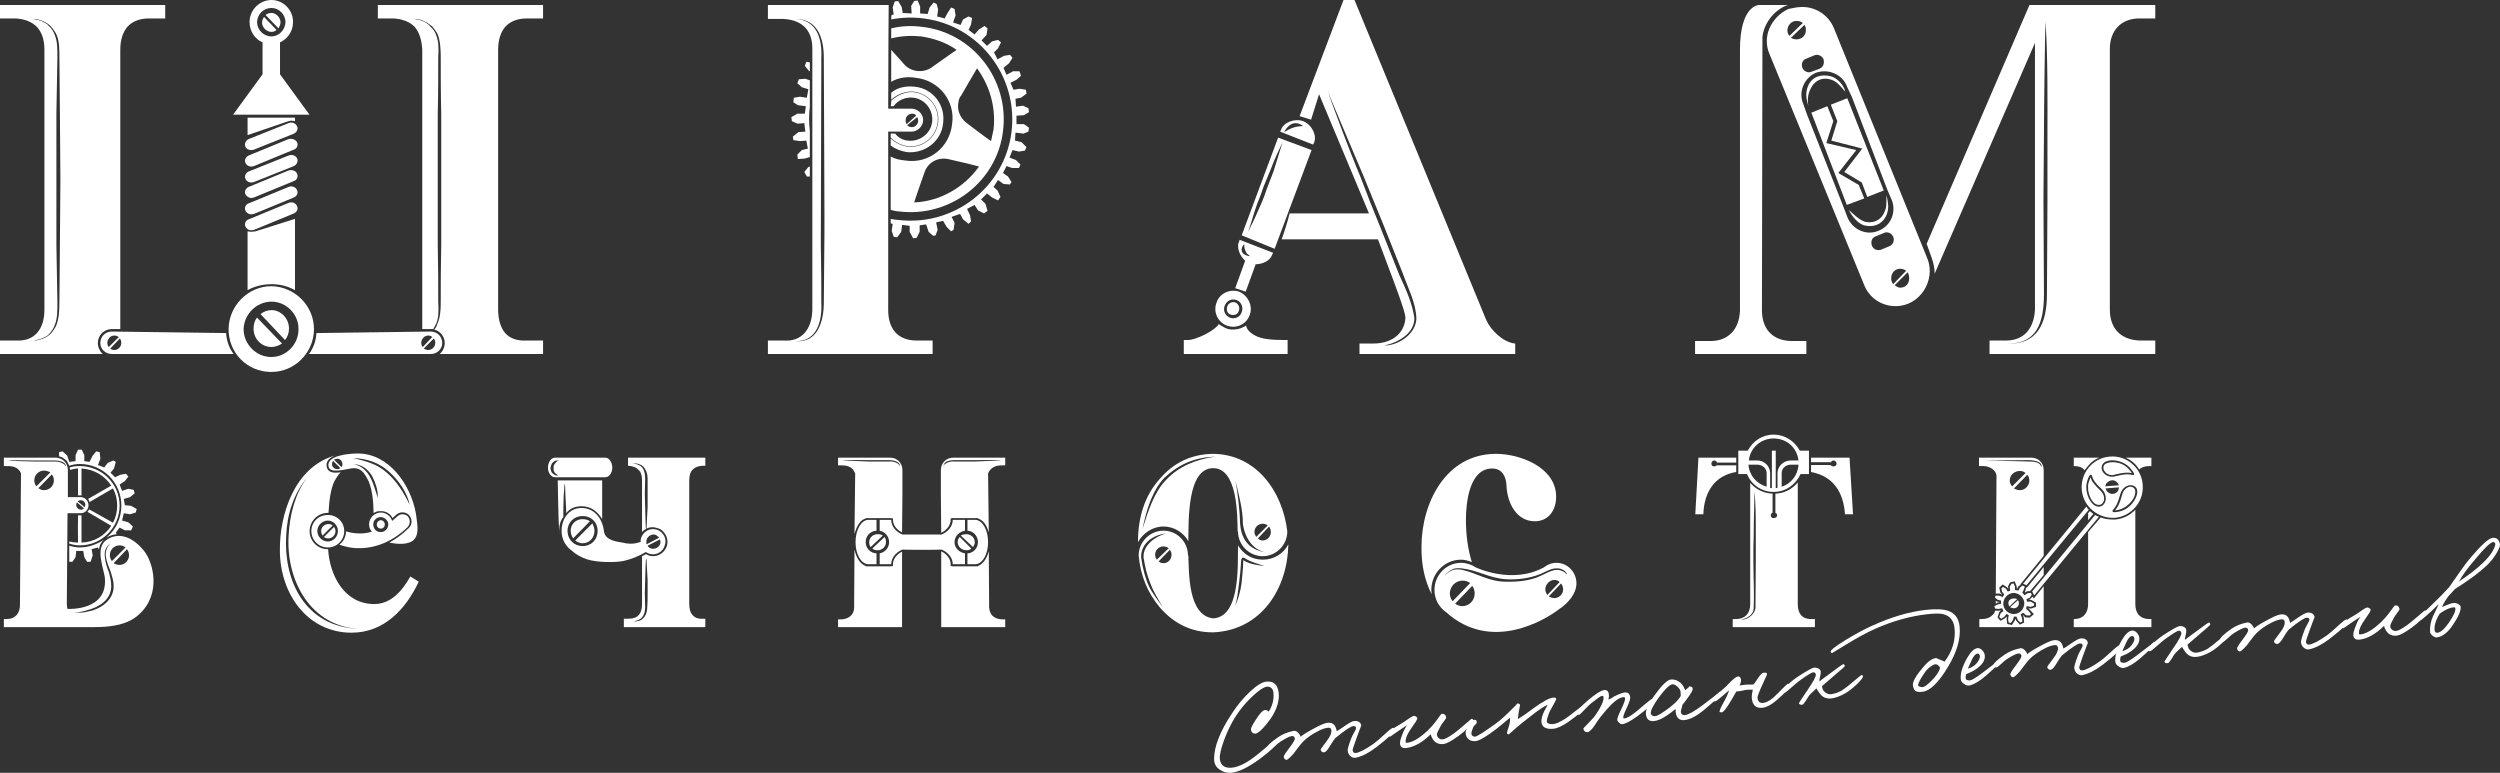 <?xml version="1.0" encoding="UTF-8"?> <svg xmlns="http://www.w3.org/2000/svg" viewBox="0 0 482 149" fill="none"><rect x="0" y="0" width="482" height="149" fill="#333333" stroke="none"/><path d="M246.529 133.551C246.684 134.911 246.291 136.39 245.35 137.987C244.903 138.71 244.352 139.438 243.698 140.169C242.929 141.026 242.368 141.45 242.014 141.442C241.549 141.447 241.273 141.198 241.183 140.696C241.137 140.429 241.421 139.827 242.036 138.892C242.823 137.633 243.414 136.973 243.808 136.912C244.138 136.859 244.406 136.957 244.611 137.206C245.359 136.031 245.659 134.787 245.509 133.475C245.468 133.111 245.323 132.823 245.074 132.611C244.829 132.43 244.572 132.356 244.303 132.386C243.653 132.46 242.72 133.071 241.504 134.218C240.272 135.368 239.198 136.643 238.283 138.045C237.382 139.429 236.608 141.016 235.962 142.803C235.354 144.506 235.097 145.697 235.19 146.376C235.343 147.576 236.103 148.123 237.47 148.015C238.915 147.883 240.655 146.964 242.69 145.259C244.138 144.036 244.948 143.4 245.119 143.348C245.305 143.295 245.46 143.462 245.584 143.848C245.645 144.097 244.759 144.911 242.928 146.289C240.633 147.976 238.771 148.876 237.341 148.991C236.593 149.044 235.89 148.86 235.233 148.438C234.453 147.934 234.069 147.232 234.079 146.334C234.079 143.946 235.208 141.047 237.466 137.633C238.488 136.043 239.643 134.638 240.931 133.418C242.25 132.179 243.305 131.514 244.097 131.424C245.537 131.26 246.348 131.969 246.529 133.551Z" fill="white"></path><path d="M268.845 140.627C268.87 141.12 267.685 142.28 265.295 144.107C263.848 145.2 262.545 145.861 261.382 146.089C261.038 146.161 260.707 146.062 260.387 145.794C260.067 145.526 259.882 145.171 259.832 144.727C259.8 144.443 260.03 143.648 260.522 142.342C260.595 142.125 260.79 141.735 261.11 141.169C261.368 140.74 261.48 140.455 261.447 140.314C261.405 140.095 261.233 139.986 260.928 139.989C260.483 140.007 259.317 140.78 257.44 142.308C257.17 142.627 256.803 143.181 256.33 143.972C255.91 144.661 255.567 145.02 255.298 145.051C254.965 145.089 254.738 144.922 254.615 144.552C254.593 144.49 255.007 143.899 255.857 142.776C256.473 141.985 256.75 141.321 256.688 140.783C256.647 140.419 256.42 140.261 256.007 140.308C255.502 140.365 254.915 140.56 254.248 140.893C252.958 141.552 251.963 142.242 251.257 142.963C250.928 143.304 250.59 143.712 250.243 144.184C249.813 144.777 249.52 145.163 249.364 145.341C248.666 146.109 248.229 146.495 248.053 146.5C247.762 146.484 247.581 146.297 247.507 145.936C247.472 145.764 247.796 145.231 248.48 144.336C249.304 143.265 249.695 142.612 249.652 142.376C249.581 142.032 249.387 141.878 249.07 141.914C248.658 141.96 247.929 142.316 246.882 142.98C246.611 143.138 246.201 143.482 245.652 144.009C245.202 144.428 244.92 144.629 244.806 144.609C244.431 144.556 244.24 144.434 244.235 144.242C244.237 143.841 244.975 143.132 246.446 142.116C247.249 141.56 248.23 141.16 249.389 140.916C249.671 140.852 249.964 140.963 250.27 141.249C250.523 141.508 250.69 141.778 250.77 142.057C251.132 141.711 251.933 141.204 253.173 140.534C254.485 139.808 255.395 139.416 255.9 139.359C256.74 139.263 257.29 139.585 257.55 140.325C257.64 140.555 257.697 140.773 257.72 140.978C257.92 140.892 258.495 140.514 259.445 139.845C260.25 139.305 260.803 139.025 261.105 139.007C261.902 138.965 262.355 139.266 262.46 139.911C262.452 139.847 262.142 140.652 261.533 142.323C261.022 143.759 260.77 144.509 260.777 144.572C260.827 145.015 261.027 145.216 261.375 145.177C262.105 145.094 263.255 144.499 264.83 143.391C265.32 143.046 266.092 142.381 267.152 141.396C267.95 140.664 268.44 140.304 268.618 140.316C268.748 140.333 268.822 140.437 268.845 140.627Z" fill="white"></path><path d="M284.123 138.986C284.173 139.14 283.86 139.553 283.183 140.222C282.517 140.859 281.842 141.424 281.163 141.918C279.858 142.851 278.935 143.357 278.4 143.434C277.435 143.559 276.717 143.256 276.25 142.524C276.012 142.135 275.88 141.814 275.853 141.56C274.293 143.083 272.78 143.96 271.315 144.191C270.435 144.339 269.97 144.056 269.92 143.34C269.895 142.99 270.053 142.396 270.39 141.556C270.712 140.719 271.022 140.131 271.32 139.792C271.173 139.905 270.947 140.051 270.647 140.23L269.865 140.751C268.63 141.596 268.02 142.018 268.038 142.016C267.748 142.017 267.605 141.889 267.608 141.632C267.618 141.167 268.467 140.461 270.158 139.516C270.355 139.414 270.765 139.143 271.387 138.703C271.905 138.324 272.275 138.106 272.493 138.049C272.647 137.999 272.81 138.029 272.983 138.137C273.155 138.23 273.248 138.347 273.265 138.49C273.285 138.664 272.92 139.266 272.17 140.297C271.425 141.343 271.038 142.172 271.01 142.784C271.007 143.04 271.002 143.137 270.995 143.074C271.007 143.169 271.085 143.216 271.228 143.215C272.31 143.141 273.647 142.356 275.243 140.861C275.865 140.261 276.363 139.708 276.738 139.201C277.485 138.154 277.89 137.627 277.952 137.62C278.43 137.582 278.72 137.805 278.822 138.291C278.837 138.417 278.705 138.656 278.425 139.009C278.06 139.483 277.835 139.813 277.743 140C277.25 140.888 277.015 141.428 277.038 141.618C277.053 141.888 277.158 142.109 277.353 142.279C277.585 142.493 277.87 142.581 278.202 142.543C278.613 142.496 279.322 142.111 280.33 141.387C280.85 141.008 281.533 140.45 282.377 139.713C283.212 139.009 283.62 138.658 283.605 138.66C283.812 138.508 283.985 138.617 284.123 138.986Z" fill="white"></path><path d="M305.4 136.518C305.45 136.817 304.473 137.681 302.47 139.111C301.252 139.97 300.248 140.437 299.455 140.511C298.055 140.622 297.3 140.195 297.19 139.23C297.142 138.803 297.255 138.246 297.53 137.558C297.615 137.323 297.772 137.009 298 136.615C298.228 136.22 298.36 135.973 298.397 135.873C297.707 136.16 296.62 136.892 295.135 138.07C293.748 139.141 292.837 139.869 292.4 140.256C291.395 141.139 290.897 141.58 290.915 141.578C290.69 141.572 290.567 141.489 290.55 141.331C290.55 141.203 290.618 140.939 290.748 140.54C290.902 140.073 290.998 139.774 291.03 139.642C291.135 139.15 291.168 138.73 291.127 138.381C290.95 138.514 290.59 138.811 290.05 139.273C289.435 139.792 288.96 140.182 288.62 140.445C286.615 141.987 285.248 142.799 284.52 142.882C284.012 142.94 283.585 142.844 283.235 142.595C282.85 142.319 282.627 141.911 282.567 141.374C282.535 141.089 282.72 140.603 283.123 139.917C283.553 139.179 283.925 138.8 284.245 138.78C284.498 138.751 284.655 138.877 284.72 139.158C284.755 139.315 284.678 139.483 284.49 139.665C284.243 139.886 284.1 140.046 284.062 140.146C283.808 140.72 283.683 141.167 283.685 141.487C283.688 141.631 283.765 141.766 283.925 141.892C284.082 142.002 284.233 142.049 284.375 142.033C284.77 141.988 286.027 141.204 288.147 139.682C289.067 139.017 289.973 138.24 290.865 137.354C292.05 136.21 292.595 135.635 292.498 135.63C292.865 135.62 293.058 135.743 293.07 135.998C293.062 135.935 292.962 136.459 292.767 137.57L292.65 138.641C293.535 138.108 294.5 137.437 295.548 136.629C297.428 135.246 298.757 134.534 299.538 134.493C299.875 134.487 300.048 134.596 300.058 134.819C300.055 134.803 299.858 135.178 299.462 135.944C299.385 136.113 299.233 136.387 299.002 136.765C298.83 137.073 298.695 137.361 298.598 137.629C298.35 138.281 298.228 138.76 298.23 139.064C298.243 139.447 298.615 139.629 299.353 139.609C299.928 139.592 300.738 139.244 301.783 138.564C302.26 138.253 302.94 137.744 303.822 137.035C304.545 136.472 304.945 136.186 305.022 136.177C305.23 136.154 305.355 136.267 305.4 136.518Z" fill="white"></path><path d="M318.85 135.085C318.895 135.497 317.84 136.498 315.678 138.089C314.375 139.039 313.408 139.549 312.772 139.621C312.582 139.643 312.38 139.554 312.165 139.354C311.952 139.17 311.835 138.991 311.815 138.817C311.783 138.517 312.038 137.815 312.587 136.711C313.105 135.642 313.348 134.942 313.31 134.61C313.275 134.453 313.173 134.385 312.998 134.405C312.317 134.482 311.522 134.973 310.615 135.877C309.998 136.508 309.315 137.291 308.572 138.225C308.445 138.383 308.252 138.654 307.99 139.036L307.335 140.024C306.78 140.792 306.342 141.17 306.02 141.159C305.603 141.158 305.353 140.93 305.267 140.475C305.262 140.428 305.505 140.16 305.995 139.671C306.815 138.857 307.37 138.233 307.658 137.8C308.675 136.306 309.178 135.224 309.165 134.553C309.18 134.262 309.067 134.131 308.83 134.158C308.64 134.179 307.957 134.657 306.78 135.593C306.457 135.853 305.975 136.325 305.33 137.007C304.83 137.545 304.533 137.819 304.438 137.829C304.212 137.823 304.07 137.695 304.007 137.446C303.925 137.135 304.68 136.296 306.272 134.929C307.678 133.744 308.68 133.118 309.283 133.049C309.788 132.992 310.09 133.245 310.188 133.811C310.233 134.062 310.207 134.418 310.115 134.877C310.332 134.804 310.53 134.709 310.71 134.593C310.945 134.422 311.11 134.315 311.202 134.273C312.19 133.792 312.882 133.537 313.28 133.508C313.882 133.455 314.225 133.769 314.303 134.449C314.34 134.781 314.1 135.497 313.585 136.597C313.142 137.513 312.938 138.097 312.965 138.35C312.98 138.476 313.05 138.532 313.178 138.518C313.652 138.464 314.39 138.044 315.392 137.257C315.54 137.144 316.087 136.681 317.038 135.868C317.873 135.18 318.322 134.825 318.382 134.802C318.665 134.738 318.82 134.833 318.85 135.085Z" fill="white"></path><path d="M331.905 133.841C331.918 133.952 330.865 134.905 328.743 136.701C327.223 137.995 325.915 138.704 324.822 138.828C324.03 138.918 323.5 138.626 323.233 137.952C323.095 137.599 323.038 137.173 323.062 136.673C322.447 137.192 321.87 137.626 321.332 137.976C320.41 138.593 319.608 138.941 318.925 139.018C317.975 139.126 317.445 138.69 317.332 137.709C317.24 136.887 317.825 135.626 319.092 133.929C320.45 132.044 321.47 131.071 322.152 131.009C322.947 130.951 323.655 131.255 324.277 131.921C324.44 132.095 324.652 132.479 324.913 133.074C325.548 132.585 325.785 132.342 325.625 132.345C326.118 132.32 326.363 132.485 326.355 132.838C326.34 133.129 326.04 133.667 325.455 134.454C325.015 135.097 324.668 135.554 324.408 135.823C324.152 136.685 324.043 137.187 324.075 137.327C324.17 137.733 324.43 137.912 324.858 137.863C325.522 137.787 326.618 137.183 328.14 136.048C330.608 134.213 331.733 133.316 331.512 133.357C331.733 133.316 331.865 133.477 331.905 133.841ZM324 133.298C323.973 133.045 323.777 132.747 323.418 132.403C323.04 132.046 322.702 131.892 322.402 131.942C321.835 132.038 320.957 132.907 319.765 134.549C318.658 136.101 318.165 137.118 318.283 137.601C318.368 137.928 318.627 138.091 319.06 138.089C319.38 138.085 320.01 137.757 320.945 137.106C322.465 136.084 323.5 135.109 324.053 134.181L324 133.298Z" fill="white"></path><path d="M345.065 132.153C345.155 132.511 344.315 133.456 342.55 134.987C341.543 135.87 340.62 136.359 339.783 136.455C338.577 136.591 337.9 135.995 337.75 134.667C337.715 134.222 337.777 133.654 337.94 132.963C337.83 132.976 337.59 132.979 337.22 132.973C336.915 132.976 336.692 132.993 336.553 133.025C335.817 133.204 335.22 133.304 334.757 133.325L333.875 134.867C332.908 136.515 332.262 137.341 331.942 137.346C331.685 137.327 331.555 137.31 331.553 137.294C331.45 137.097 331.74 136.408 332.423 135.225C332.798 134.573 333.118 133.864 333.385 133.096C333.235 133.194 332.752 133.601 331.935 134.319C331.295 134.888 330.865 135.194 330.645 135.234C330.485 135.252 330.377 135.153 330.322 134.935C330.243 134.671 330.475 134.316 331.017 133.87C331.942 133.124 332.585 132.562 332.942 132.185C334.012 131.006 334.755 130.417 335.173 130.418C335.38 130.41 335.533 130.561 335.632 130.87C335.733 131.179 335.652 131.605 335.392 132.147L336.723 131.996C336.803 131.987 337.043 131.983 337.442 131.986C337.765 131.998 337.988 131.98 338.113 131.934C338.35 131.635 338.57 131.321 338.775 130.994C339.305 130.164 339.72 129.732 340.022 129.698C340.498 129.644 340.717 129.747 340.683 130.007C340.675 130.072 340.457 130.562 340.033 131.476C339.207 133.251 338.81 134.274 338.842 134.543C338.925 135.27 339.298 135.596 339.962 135.521C340.517 135.458 341.168 135.112 341.915 134.482C342.135 134.297 342.652 133.789 343.473 132.959C344.163 132.256 344.555 131.891 344.647 131.864C344.865 131.791 345.002 131.887 345.065 132.153Z" fill="white"></path><path d="M359.173 130.357C359.217 130.608 358.835 131.124 358.025 131.905C357.2 132.688 356.442 133.279 355.75 133.678C354.755 134.239 353.863 134.565 353.07 134.655C352.183 134.756 351.48 134.484 350.955 133.838C350.865 133.737 350.74 133.566 350.585 133.328C350.408 133.028 350.28 132.826 350.202 132.722C350.103 132.83 349.892 133.03 349.575 133.322C349.283 133.58 349.045 133.815 348.86 134.029C348.788 134.101 348.562 134.447 348.185 135.067C347.86 135.584 347.625 135.851 347.483 135.868C347.135 135.907 346.915 135.82 346.827 135.606C346.805 135.56 347.377 134.678 348.545 132.959C349.62 131.411 350.135 130.439 350.09 130.043C350.06 129.774 349.9 129.632 349.61 129.618C349.353 129.615 348.525 130.109 347.132 131.101C346.82 131.313 346.202 131.823 345.285 132.632C344.572 133.274 344.158 133.586 344.045 133.567C343.623 133.535 343.433 133.412 343.473 133.199C343.493 133.085 343.91 132.669 344.725 131.951C345.527 131.251 346.118 130.784 346.49 130.549C348.178 129.444 349.233 128.843 349.655 128.747C349.952 128.681 350.245 128.72 350.533 128.863C350.837 129.005 351.005 129.202 351.035 129.456C351.065 129.724 351.022 130.065 350.91 130.479C350.798 130.908 350.752 131.218 350.775 131.407C350.695 131.417 351.39 130.889 352.858 129.825C354.452 128.634 355.293 128.042 355.373 128.049C355.55 128.061 355.655 128.193 355.683 128.446C355.688 128.494 355.002 129.1 353.627 130.266L352.533 131.208C352.067 131.629 351.658 131.98 351.305 132.261C351.265 132.329 351.305 132.533 351.423 132.872C351.478 133.074 351.647 133.287 351.93 133.511C352.298 133.79 352.68 133.899 353.072 133.838C353.845 133.718 354.555 133.461 355.2 133.067C355.692 132.755 356.442 132.165 357.452 131.298C358.327 130.541 358.812 130.157 358.908 130.147C359.035 130.132 359.123 130.202 359.173 130.357Z" fill="white"></path><path d="M377.803 120.716C378.07 123.073 377.312 125.715 375.53 128.641C373.738 131.633 372.105 133.212 370.632 133.38C370.015 133.45 369.585 133.403 369.34 133.238C369.082 133.075 368.905 132.727 368.812 132.193C368.685 131.502 369.365 130.287 370.85 128.548C371.757 127.484 372.575 126.926 373.308 126.875C373.322 126.873 373.863 127.1 374.925 127.556C376.455 125.508 377.09 123.337 376.83 121.043C376.663 119.588 375.913 118.704 374.577 118.391C373.938 118.256 372.92 118.267 371.527 118.426C368.248 118.798 364.908 119.739 361.502 121.248C359.96 121.936 358.14 122.92 356.04 124.2L353.272 125.885C353.082 125.906 352.978 125.822 352.955 125.632C352.938 125.33 353.902 124.579 355.85 123.38C357.725 122.238 359.425 121.323 360.952 120.638C364.627 118.97 368.04 117.957 371.192 117.599C373.155 117.375 374.63 117.432 375.613 117.769C376.9 118.215 377.63 119.198 377.803 120.716ZM374.053 128.761C373.882 128.396 373.63 128.168 373.3 128.077C373.07 128.024 372.723 128.159 372.262 128.484C371.817 128.791 371.45 129.153 371.16 129.571C370.277 130.825 369.827 131.677 369.815 132.127C369.803 132.288 370.04 132.405 370.53 132.478C370.97 132.556 371.755 131.97 372.88 130.721C373.533 129.974 373.923 129.321 374.053 128.761Z" fill="white"></path><path d="M385.817 127.424C385.82 127.599 384.853 128.542 382.915 130.253C381.733 131.284 380.683 131.917 379.762 132.149C379.435 132.234 379.08 132.147 378.697 131.886C378.303 131.643 378.082 131.347 378.043 130.999C377.918 129.892 378.322 128.516 379.257 126.871C379.938 125.672 380.605 125.036 381.252 124.962C381.585 124.924 381.908 125.072 382.217 125.405C382.495 125.726 382.647 126.07 382.673 126.435C382.74 127.309 382.195 128.156 381.038 128.976C380.548 129.32 379.895 129.651 379.08 129.968C378.98 130.219 378.947 130.495 378.983 130.796C379.012 131.065 379.285 131.194 379.798 131.184C380.115 131.164 380.882 130.708 382.095 129.817C384.535 128.002 385.652 127.106 385.445 127.129C385.683 127.102 385.808 127.2 385.817 127.424ZM381.717 126.496C381.678 126.148 381.515 125.99 381.23 126.022C380.865 126.064 380.498 126.49 380.125 127.302L379.395 128.923C380.125 128.712 380.68 128.376 381.06 127.916C381.54 127.349 381.76 126.875 381.717 126.496Z" fill="white"></path><path d="M408.93 124.7C408.952 125.194 407.77 126.353 405.38 128.179C403.933 129.273 402.627 129.934 401.467 130.162C401.123 130.233 400.79 130.135 400.473 129.867C400.152 129.599 399.967 129.243 399.918 128.8C399.885 128.516 400.115 127.721 400.608 126.415C400.68 126.198 400.875 125.808 401.195 125.242C401.452 124.813 401.562 124.528 401.533 124.387C401.49 124.167 401.317 124.059 401.012 124.061C400.565 124.08 399.402 124.853 397.525 126.381C397.255 126.7 396.885 127.254 396.415 128.045C395.995 128.733 395.652 129.093 395.382 129.124C395.05 129.161 394.822 128.995 394.7 128.625C394.678 128.563 395.09 127.971 395.942 126.849C396.558 126.058 396.835 125.394 396.772 124.856C396.733 124.492 396.505 124.334 396.092 124.38C395.587 124.438 395 124.633 394.33 124.965C393.043 125.624 392.048 126.314 391.342 127.035C391.012 127.377 390.675 127.784 390.327 128.256C389.897 128.85 389.605 129.236 389.45 129.414C388.75 130.182 388.312 130.568 388.137 130.572C387.848 130.557 387.665 130.369 387.592 130.01C387.555 129.837 387.88 129.304 388.565 128.409C389.387 127.338 389.78 126.684 389.738 126.449C389.665 126.105 389.47 125.951 389.155 125.987C388.743 126.033 388.012 126.388 386.965 127.052C386.695 127.211 386.285 127.554 385.735 128.082C385.288 128.501 385.005 128.701 384.89 128.682C384.515 128.629 384.325 128.506 384.32 128.315C384.322 127.914 385.06 127.205 386.53 126.189C387.335 125.633 388.315 125.233 389.475 124.989C389.755 124.925 390.048 125.036 390.355 125.322C390.608 125.581 390.775 125.85 390.855 126.129C391.217 125.784 392.017 125.276 393.255 124.607C394.567 123.881 395.478 123.489 395.985 123.431C396.825 123.336 397.375 123.658 397.635 124.397C397.725 124.627 397.783 124.845 397.805 125.051C398.005 124.964 398.577 124.587 399.53 123.918C400.332 123.377 400.887 123.098 401.19 123.08C401.988 123.037 402.438 123.338 402.545 123.984C402.538 123.92 402.228 124.725 401.615 126.396C401.105 127.832 400.855 128.582 400.863 128.645C400.913 129.088 401.113 129.289 401.46 129.25C402.188 129.167 403.34 128.571 404.913 127.463C405.402 127.119 406.178 126.454 407.238 125.469C408.035 124.737 408.522 124.377 408.7 124.389C408.832 124.406 408.908 124.51 408.93 124.7Z" fill="white"></path><path d="M415.61 124.036C415.615 124.212 414.647 125.155 412.707 126.865C411.527 127.897 410.475 128.529 409.555 128.762C409.23 128.847 408.875 128.759 408.493 128.498C408.095 128.255 407.877 127.96 407.837 127.612C407.71 126.504 408.115 125.129 409.05 123.484C409.733 122.285 410.397 121.648 411.048 121.575C411.38 121.537 411.7 121.684 412.012 122.018C412.29 122.339 412.44 122.682 412.465 123.048C412.533 123.921 411.988 124.768 410.83 125.589C410.34 125.933 409.688 126.263 408.875 126.58C408.775 126.832 408.743 127.108 408.777 127.409C408.808 127.677 409.077 127.807 409.59 127.796C409.91 127.776 410.675 127.321 411.89 126.43C414.327 124.614 415.445 123.718 415.24 123.742C415.478 123.715 415.6 123.813 415.61 124.036ZM411.51 123.108C411.47 122.76 411.308 122.603 411.022 122.635C410.66 122.676 410.29 123.103 409.918 123.914L409.188 125.535C409.918 125.324 410.473 124.989 410.855 124.529C411.335 123.961 411.553 123.488 411.51 123.108Z" fill="white"></path><path d="M429.65 122.344C429.695 122.595 429.312 123.111 428.502 123.892C427.678 124.675 426.92 125.266 426.228 125.665C425.233 126.227 424.34 126.552 423.548 126.642C422.66 126.743 421.955 126.471 421.433 125.825C421.34 125.724 421.217 125.553 421.062 125.315C420.882 125.014 420.755 124.813 420.68 124.709C420.58 124.817 420.37 125.017 420.05 125.309C419.76 125.567 419.522 125.802 419.337 126.016C419.265 126.088 419.04 126.434 418.663 127.053C418.335 127.571 418.103 127.838 417.96 127.855C417.61 127.894 417.392 127.807 417.303 127.593C417.283 127.547 417.855 126.665 419.022 124.946C420.098 123.397 420.613 122.426 420.567 122.03C420.538 121.761 420.377 121.62 420.085 121.605C419.83 121.602 419.002 122.096 417.608 123.088C417.295 123.299 416.68 123.81 415.762 124.62C415.05 125.261 414.635 125.573 414.52 125.554C414.1 125.522 413.91 125.399 413.95 125.186C413.97 125.072 414.387 124.656 415.202 123.938C416.005 123.238 416.595 122.77 416.967 122.536C418.655 121.431 419.71 120.83 420.13 120.734C420.428 120.668 420.723 120.707 421.01 120.85C421.315 120.992 421.483 121.189 421.51 121.442C421.543 121.711 421.5 122.052 421.387 122.466C421.275 122.895 421.23 123.205 421.252 123.394C421.173 123.403 421.868 122.876 423.332 121.812C424.93 120.621 425.77 120.029 425.85 120.036C426.027 120.048 426.13 120.18 426.16 120.433C426.165 120.481 425.48 121.087 424.105 122.253L423.01 123.195C422.545 123.616 422.135 123.967 421.783 124.248C421.743 124.316 421.783 124.52 421.9 124.859C421.955 125.061 422.125 125.274 422.405 125.498C422.775 125.777 423.155 125.886 423.55 125.825C424.322 125.705 425.03 125.448 425.675 125.055C426.17 124.742 426.92 124.152 427.928 123.284C428.805 122.528 429.29 122.144 429.385 122.133C429.512 122.119 429.6 122.189 429.65 122.344Z" fill="white"></path><path d="M452.645 119.729C452.67 120.223 451.488 121.383 449.095 123.209C447.65 124.302 446.345 124.963 445.185 125.192C444.84 125.263 444.507 125.165 444.188 124.897C443.868 124.628 443.683 124.273 443.632 123.83C443.6 123.545 443.83 122.75 444.325 121.444C444.395 121.228 444.592 120.837 444.913 120.272C445.168 119.842 445.28 119.557 445.248 119.416C445.207 119.197 445.033 119.088 444.73 119.091C444.283 119.11 443.12 119.883 441.24 121.41C440.973 121.729 440.603 122.284 440.13 123.075C439.712 123.763 439.368 124.123 439.098 124.153C438.765 124.191 438.538 124.025 438.418 123.654C438.392 123.593 438.808 123.001 439.658 121.879C440.272 121.088 440.55 120.423 440.49 119.885C440.447 119.522 440.22 119.363 439.81 119.41C439.303 119.468 438.715 119.662 438.048 119.995C436.76 120.654 435.762 121.344 435.06 122.065C434.73 122.407 434.39 122.814 434.043 123.286C433.615 123.879 433.32 124.265 433.165 124.443C432.467 125.212 432.03 125.598 431.853 125.602C431.562 125.587 431.382 125.399 431.308 125.039C431.272 124.867 431.598 124.333 432.28 123.438C433.105 122.367 433.495 121.714 433.452 121.478C433.382 121.134 433.188 120.98 432.87 121.016C432.46 121.063 431.73 121.418 430.683 122.082C430.413 122.241 430.002 122.584 429.452 123.111C429.002 123.531 428.72 123.731 428.608 123.712C428.233 123.659 428.04 123.536 428.035 123.344C428.038 122.944 428.775 122.235 430.248 121.218C431.05 120.662 432.03 120.262 433.19 120.019C433.473 119.954 433.765 120.065 434.07 120.351C434.325 120.611 434.493 120.88 434.57 121.159C434.933 120.814 435.733 120.306 436.973 119.636C438.285 118.91 439.195 118.519 439.7 118.461C440.54 118.365 441.09 118.688 441.35 119.427C441.442 119.657 441.498 119.875 441.522 120.081C441.72 119.994 442.295 119.616 443.245 118.947C444.05 118.407 444.603 118.128 444.905 118.109C445.702 118.067 446.155 118.368 446.26 119.013C446.252 118.95 445.942 119.754 445.332 121.426C444.822 122.862 444.57 123.611 444.577 123.674C444.627 124.117 444.827 124.319 445.175 124.279C445.905 124.197 447.055 123.601 448.63 122.493C449.12 122.149 449.895 121.484 450.952 120.498C451.752 119.766 452.24 119.407 452.418 119.418C452.548 119.436 452.623 119.539 452.645 119.729Z" fill="white"></path><path d="M467.925 118.088C467.975 118.243 467.66 118.655 466.983 119.325C466.317 119.961 465.645 120.526 464.962 121.02C463.658 121.954 462.738 122.459 462.2 122.536C461.235 122.662 460.52 122.359 460.05 121.627C459.815 121.237 459.683 120.916 459.652 120.663C458.095 122.186 456.582 123.063 455.118 123.293C454.235 123.442 453.77 123.158 453.72 122.443C453.697 122.093 453.853 121.498 454.19 120.659C454.512 119.821 454.822 119.233 455.12 118.895C454.973 119.008 454.75 119.153 454.447 119.332L453.665 119.853C452.43 120.699 451.82 121.121 451.837 121.119C451.548 121.12 451.405 120.992 451.408 120.735C451.42 120.269 452.27 119.564 453.957 118.618C454.155 118.516 454.565 118.245 455.188 117.806C455.707 117.426 456.075 117.208 456.293 117.151C456.447 117.102 456.613 117.131 456.785 117.24C456.955 117.332 457.05 117.45 457.065 117.592C457.085 117.766 456.72 118.368 455.973 119.399C455.225 120.445 454.837 121.274 454.812 121.886C454.808 122.143 454.805 122.24 454.798 122.176C454.808 122.271 454.885 122.318 455.03 122.318C456.113 122.243 457.45 121.458 459.043 119.963C459.665 119.364 460.163 118.81 460.538 118.303C461.285 117.257 461.69 116.73 461.755 116.723C462.23 116.684 462.52 116.908 462.625 117.393C462.637 117.519 462.505 117.759 462.225 118.111C461.863 118.585 461.635 118.915 461.545 119.102C461.053 119.991 460.817 120.531 460.837 120.72C460.853 120.991 460.957 121.211 461.155 121.381C461.387 121.595 461.67 121.683 462.002 121.645C462.413 121.599 463.123 121.213 464.132 120.49C464.65 120.111 465.332 119.552 466.178 118.815C467.012 118.112 467.423 117.76 467.405 117.763C467.613 117.611 467.785 117.719 467.925 118.088Z" fill="white"></path><path d="M481.988 104.905C482.053 105.186 481.858 105.729 481.402 106.534C480.895 107.425 480.265 108.233 479.515 108.96C478.127 110.303 476.065 111.835 473.325 113.556C473.228 113.68 473 113.93 472.642 114.307C472.295 114.651 472.033 114.953 471.855 115.214C471.345 115.945 471.005 116.552 470.835 117.036C471.98 116.522 472.735 116.259 473.103 116.249C473.375 116.235 473.655 116.307 473.947 116.466C474.24 116.641 474.395 116.808 474.413 116.966C474.5 117.741 473.98 118.945 472.85 120.58C471.89 122.003 470.865 122.777 469.772 122.901C469.582 122.922 469.337 122.822 469.04 122.6C468.705 122.349 468.533 122.088 468.517 121.818C468.462 120.782 468.652 119.775 469.087 118.797L470.195 116.484C469.96 116.671 469.712 116.899 469.455 117.169C469.125 117.511 468.895 117.737 468.762 117.849C467.54 118.949 466.868 119.514 466.743 119.544C466.572 119.596 466.438 119.475 466.34 119.181C466.312 119.088 467.132 118.25 468.798 116.667C470.1 115.43 471.235 114.275 472.202 113.204C472.33 113.045 472.887 112.245 473.877 110.802C474.77 109.483 475.642 108.326 476.49 107.333C478.485 104.991 479.848 103.779 480.575 103.696C481.335 103.609 481.805 104.013 481.988 104.905ZM481.09 105.055C481.125 104.923 481.103 104.798 481.025 104.678C480.945 104.559 480.842 104.499 480.715 104.497C480.217 104.505 479.06 105.606 477.243 107.8C475.81 109.453 474.762 110.886 474.098 112.099C475.965 110.877 477.483 109.703 478.652 108.577C480 107.302 480.812 106.128 481.09 105.055ZM473.39 117.275C473.373 117.132 473.262 117.073 473.055 117.096C472.34 117.145 471.455 117.543 470.4 118.287C470.14 118.669 469.923 119.079 469.748 119.515C469.42 120.305 469.305 120.991 469.402 121.573C469.475 121.917 469.683 122.054 470.027 121.983C470.625 121.867 471.322 121.234 472.12 120.086C473.058 118.73 473.48 117.793 473.39 117.275Z" fill="white"></path><path d="M21.556 63.444C20.113 63.444 18.862 64.597 18.862 66.135C18.862 66.904 19.247 67.769 19.824 68.25H0V65.654H2.983C4.812 65.751 6.159 65.27 7.121 64.213C8.084 63.155 8.565 61.617 8.565 59.695V9.613C8.565 7.69 8.084 6.248 7.121 5.191C6.159 4.23 4.812 3.653 2.983 3.557H0V0.961H31.853V3.557H28.774C26.849 3.557 25.502 4.133 24.54 5.191C23.673 6.248 23.192 7.69 23.192 9.613V63.444H21.556ZM97.388 5.191C96.522 6.248 96.041 7.69 96.041 9.613V59.695C96.041 61.617 96.522 63.155 97.388 64.213C98.351 65.27 99.698 65.751 101.623 65.654H104.702V68.25H84.782C85.359 67.769 85.744 66.904 85.744 66.135C85.744 64.885 84.878 63.828 83.723 63.54C84.012 63.252 84.204 62.867 84.3 62.483C84.878 61.233 84.974 59.887 84.974 58.253C84.974 55.081 84.974 51.332 85.07 47.294V21.917C84.974 18.072 84.974 14.323 84.974 11.055C84.974 9.517 84.878 7.882 84.397 6.633C84.108 6.056 83.723 5.575 83.338 5.095L82.665 4.614C82.472 4.422 82.28 4.326 81.991 4.23C81.606 3.941 81.221 3.845 80.836 3.749C80.451 3.653 80.162 3.653 79.874 3.653L80.836 3.845C81.125 3.941 81.606 4.037 81.991 4.326C82.183 4.422 82.376 4.518 82.568 4.71L83.146 5.287C83.531 5.671 83.916 6.152 84.108 6.825C84.589 7.979 84.589 9.42 84.493 11.055C84.493 14.323 84.493 18.072 84.397 21.917V47.294C84.493 51.332 84.493 55.081 84.493 58.253C84.589 59.887 84.589 61.233 84.108 62.386L83.531 63.444H81.413V9.613C81.317 7.69 80.836 6.248 79.97 5.191C79.008 4.23 77.66 3.653 75.832 3.557H72.849V0.961H104.702V3.557H101.623C99.698 3.557 98.351 4.133 97.388 5.191ZM52.351 55.177C56.874 55.273 60.627 59.022 60.531 63.636C60.435 68.058 56.778 71.71 52.351 71.71H52.255C47.636 71.71 43.979 67.962 44.075 63.347C44.171 58.926 47.828 55.177 52.351 55.177ZM44.941 22.109L50.619 14.323V8.171C49.079 7.498 48.117 5.96 48.117 4.23C48.117 1.923 50.041 0 52.351 0C54.661 0 56.585 2.019 56.489 4.326C56.489 6.056 55.431 7.498 53.987 8.171V14.323L59.665 22.109H44.941ZM48.406 44.699C48.694 44.699 48.983 44.603 49.272 44.603L56.874 42.2V55.946C55.527 55.177 53.987 54.792 52.351 54.792C50.715 54.792 49.079 55.177 47.732 55.946V44.603C48.02 44.603 48.213 44.699 48.406 44.699ZM83.049 63.924C84.3 63.924 85.263 64.885 85.263 66.135C85.263 67.289 84.3 68.25 83.049 68.25H59.569C60.435 67.097 60.916 65.751 61.012 64.213L83.049 63.924ZM21.556 63.924L43.594 64.213C43.69 65.751 44.171 67.097 45.037 68.25H21.556C20.305 68.25 19.343 67.289 19.343 66.135C19.343 64.885 20.305 63.924 21.556 63.924ZM52.351 68.827C55.142 68.827 57.548 66.424 57.548 63.54C57.644 60.656 55.238 58.157 52.351 58.157C49.464 58.157 47.058 60.56 46.962 63.444C46.962 66.328 49.368 68.827 52.255 68.827H52.351ZM11.548 47.294C11.548 43.257 11.644 38.931 11.644 34.606C11.644 30.28 11.548 26.05 11.548 21.917C11.548 18.072 11.452 14.323 11.452 11.055C11.452 9.517 11.452 7.882 10.874 6.633C10.586 6.056 10.201 5.575 9.816 5.095C9.623 4.902 9.431 4.71 9.238 4.614C9.046 4.422 8.757 4.326 8.565 4.23C8.084 3.941 7.699 3.845 7.314 3.749C7.025 3.653 6.64 3.653 6.448 3.653C6.64 3.749 6.929 3.749 7.314 3.845C7.699 3.941 8.084 4.037 8.469 4.326C8.661 4.422 8.95 4.518 9.142 4.71C9.238 4.902 9.527 5.095 9.72 5.287C10.008 5.671 10.393 6.152 10.586 6.825C11.067 7.979 11.067 9.42 11.067 11.055L10.874 21.917V47.294L11.067 58.253C11.067 59.887 11.067 61.425 10.586 62.578C10.393 63.252 10.008 63.732 9.72 64.117C9.335 64.597 8.95 64.885 8.469 65.078C7.699 65.462 6.929 65.558 6.448 65.654C6.929 65.654 7.699 65.558 8.565 65.174C8.95 64.982 9.431 64.693 9.816 64.309C10.201 63.828 10.586 63.347 10.874 62.675C11.356 61.425 11.452 59.887 11.452 58.253C11.452 55.081 11.548 51.332 11.548 47.294ZM49.56 4.23C49.56 5.768 50.811 7.017 52.351 7.017C53.794 7.017 54.949 5.768 55.045 4.326C55.045 2.788 53.794 1.538 52.351 1.538C50.811 1.538 49.657 2.692 49.56 4.23ZM57.259 36.624C57.548 37.201 57.259 37.778 56.681 38.066L48.983 41.239C48.791 41.239 48.598 41.334 48.406 41.334C48.02 41.334 47.539 41.046 47.347 40.662C47.058 40.085 47.347 39.412 47.924 39.22L55.623 36.047C56.297 35.759 56.97 36.047 57.259 36.624ZM57.259 39.7C57.548 40.277 57.259 40.854 56.681 41.142L48.983 44.315C48.791 44.315 48.598 44.41 48.406 44.41C48.02 44.41 47.539 44.122 47.347 43.738C47.058 43.161 47.347 42.488 47.924 42.296L55.623 39.123C56.297 38.835 56.97 39.123 57.259 39.7ZM57.259 33.452C57.548 34.029 57.259 34.702 56.681 34.894L48.983 38.066C48.791 38.162 48.598 38.162 48.406 38.162C48.02 38.162 47.539 37.874 47.347 37.489C47.058 36.913 47.347 36.336 47.924 36.047L55.623 32.875C56.297 32.683 56.97 32.875 57.259 33.452ZM57.259 27.396C57.548 27.973 57.259 28.646 56.681 28.838L48.983 32.01C48.791 32.106 48.598 32.106 48.406 32.106C48.02 32.106 47.539 31.914 47.347 31.433C47.058 30.953 47.347 30.28 47.924 29.991L55.623 26.82C56.297 26.627 56.97 26.916 57.259 27.396ZM57.259 24.32C57.548 24.801 57.259 25.474 56.681 25.762L48.983 28.838C48.791 28.934 48.598 28.934 48.406 28.934C48.02 28.934 47.539 28.742 47.347 28.358C47.058 27.781 47.347 27.108 47.924 26.82L55.623 23.743C56.297 23.455 56.97 23.743 57.259 24.32ZM57.259 30.472C57.548 31.049 57.259 31.722 56.681 32.01L48.983 35.086C48.791 35.182 48.598 35.182 48.406 35.182C48.02 35.182 47.539 34.99 47.347 34.51C47.058 34.029 47.347 33.356 47.924 33.068L55.623 29.991C56.297 29.703 56.97 29.991 57.259 30.472ZM56.2 23.263C55.912 23.263 55.623 23.359 55.334 23.455L47.732 26.05V22.686H56.874V23.359C56.585 23.359 56.393 23.263 56.2 23.263ZM52.351 59.791C54.179 59.791 55.719 61.425 55.719 63.347C55.719 64.213 55.431 64.982 54.949 65.558L50.234 60.56C50.811 60.079 51.581 59.791 52.351 59.791ZM48.887 63.347C48.887 62.578 49.079 61.809 49.56 61.233L54.372 66.231C53.794 66.616 53.025 66.904 52.351 66.904C50.426 66.904 48.887 65.366 48.887 63.347ZM54.083 4.326C54.083 4.71 53.891 5.095 53.698 5.479L51.196 2.884C51.581 2.595 51.966 2.499 52.351 2.499C53.217 2.499 54.083 3.364 54.083 4.326ZM53.313 5.768C53.025 6.056 52.64 6.152 52.351 6.152C51.389 6.152 50.523 5.287 50.523 4.326C50.523 3.941 50.715 3.557 50.907 3.268L53.313 5.768ZM20.69 66.135C20.69 66.424 20.786 66.712 20.979 66.904L22.904 64.982C22.615 64.79 22.326 64.693 22.037 64.693C21.268 64.693 20.69 65.366 20.69 66.135ZM82.568 67.481C83.338 67.481 83.916 66.808 83.916 66.135C83.916 65.751 83.82 65.462 83.627 65.27L81.702 67.193C81.991 67.385 82.28 67.481 82.568 67.481ZM81.221 66.135C81.221 66.424 81.317 66.712 81.51 66.904L83.338 64.982C83.146 64.79 82.857 64.693 82.568 64.693C81.799 64.693 81.221 65.366 81.221 66.135ZM22.037 67.481C22.807 67.481 23.385 66.808 23.385 66.135C23.385 65.751 23.289 65.462 23.096 65.27L21.268 67.193C21.46 67.385 21.749 67.481 22.037 67.481Z" fill="white"></path><path d="M171.245 59.791C171.245 63.252 172.977 65.654 176.731 65.654H179.81V68.25H148.053V65.654H151.036C154.597 65.943 156.522 63.444 156.618 59.791V9.613C156.714 5.864 154.693 3.845 151.036 3.653H148.053V0.961H171.341C171.341 1.538 171.245 10.382 171.245 20.956H175.768C176.923 20.956 177.982 21.917 177.982 23.167C177.982 24.32 176.923 25.378 175.768 25.378H171.245V59.791ZM176.538 14.996C174.806 14.707 173.17 14.996 171.823 15.765V9.613C172.977 10.862 174.325 12.4 174.325 12.4C175.576 13.842 177.886 14.131 179.522 13.073C179.522 13.073 182.889 10.67 184.429 9.613C182.409 8.171 180.002 7.402 177.597 7.017C175.672 6.825 173.748 6.921 171.823 7.402V5.479C173.748 4.999 175.768 4.902 177.886 5.191C187.605 6.344 194.63 15.38 193.379 25.281C192.224 34.99 183.178 42.008 173.266 40.758C172.785 40.758 172.208 40.566 171.726 40.469V30.184C172.593 30.665 173.555 30.857 174.613 30.953C179.04 31.626 183.082 28.453 183.563 23.936C184.237 19.514 181.061 15.476 176.538 14.996ZM195.977 23.936H197.421L198.383 24.608L198.287 25.378L197.325 25.762L195.785 25.57L195.689 27.108L196.94 27.396L197.902 28.358L197.613 29.03L196.458 29.223L195.208 28.934L194.63 30.376L195.881 30.857L196.747 31.722L196.458 32.395H195.111L194.053 32.01L193.379 33.356L194.341 34.029L195.015 35.086L194.726 35.567L193.475 35.471L192.417 34.702L191.55 36.047L192.321 36.721L192.898 37.97L192.417 38.643L191.262 38.066L190.299 37.297L189.145 38.451L190.011 39.316L190.396 40.662L189.722 41.142L188.567 40.566L187.894 39.508L186.45 40.277L187.028 41.527L187.22 42.68L186.739 43.161L185.68 42.296L185.103 41.239L183.467 41.815L184.044 42.969L183.852 44.315L183.371 44.603L182.505 43.738L181.831 42.584L180.484 42.873L180.773 44.315L180.387 45.372L179.906 45.468L179.04 44.699L178.559 43.257L177.308 43.449V44.699L176.731 45.852L176.057 45.949L175.383 44.699V43.545L173.94 43.353L173.748 44.699L172.977 45.756L172.304 45.66L171.919 44.507L172.112 43.161L171.726 43.065V42.2C172.208 42.296 172.689 42.392 173.074 42.392C183.852 43.738 193.668 36.144 195.015 25.474C196.362 14.707 188.76 4.902 178.078 3.557C175.961 3.268 173.844 3.364 171.823 3.749C171.823 3.461 171.823 3.172 171.919 2.884L172.304 2.788L172.112 1.442L172.496 0.288L173.17 0.192L173.844 1.346L174.036 2.499L175.768 2.595L175.672 1.154L176.25 0.192L176.923 0.096L177.404 1.25V2.595L178.848 2.692L179.233 1.442L180.002 0.481L180.58 0.769L180.869 1.826L180.676 3.172L182.12 3.557L182.697 2.499L183.371 1.442L184.044 1.73L184.237 2.98L183.756 4.326L185.199 4.806L185.68 3.749L186.739 3.172L187.412 3.461L187.22 4.71L186.739 5.768L187.894 6.633L188.76 5.671L189.819 4.999L190.396 5.479L190.203 6.729L189.241 7.786L190.299 8.844L191.262 7.979L192.417 7.69L192.994 8.171L192.417 9.324L191.647 10.093L192.321 11.439L193.571 10.766L194.726 10.574L195.208 11.151L194.534 12.208L193.475 13.073L194.053 14.419L195.304 13.746H196.555L196.844 14.611L195.977 15.38L194.822 15.957L195.4 17.303L196.555 17.111L197.806 17.303L197.902 18.072L196.844 18.841L195.785 19.033L195.881 20.571L197.228 20.379L198.287 20.86L198.383 21.629L197.421 22.205L195.977 22.301V23.936ZM188.76 32.106C187.412 31.722 182.793 30.665 182.793 30.665C180.869 30.28 178.944 31.241 178.27 33.164C178.27 33.164 176.827 37.201 176.25 39.028C181.254 38.835 185.873 36.144 188.76 32.106ZM184.718 20.187C184.622 21.532 185.199 22.686 186.161 23.551C186.161 23.551 189.915 26.435 191.07 27.204L191.55 24.993C192.032 20.763 190.877 16.63 188.375 13.169C187.605 14.419 185.296 18.456 185.296 18.456C184.911 18.841 184.814 19.418 184.718 20.187ZM158.928 47.391C159.024 43.642 158.831 19.514 158.831 11.151C158.831 7.402 157.677 3.653 153.346 3.653C157.484 3.845 158.542 7.498 158.35 11.151C158.35 13.746 158.254 40.181 158.254 47.391C158.35 51.428 158.35 55.177 158.35 58.349C158.542 61.906 157.484 65.943 153.346 65.751C157.58 66.231 158.831 62.002 158.831 58.349C158.831 55.177 158.928 51.428 158.928 47.391ZM176.25 17.687C174.613 17.495 172.977 18.168 171.823 19.225V17.88C173.074 16.822 174.71 16.534 176.442 16.726C179.906 17.111 182.312 20.283 181.831 23.743C181.542 27.204 178.27 29.703 174.806 29.319C173.651 29.127 172.689 28.742 171.726 28.069V26.723C172.593 27.492 173.651 28.069 174.902 28.261C177.886 28.646 180.484 26.531 180.869 23.647C181.254 20.667 179.137 18.072 176.25 17.687ZM153.731 21.917H155.174L155.367 20.475L153.827 20.283L152.961 19.706L153.057 18.841L154.212 18.649L155.559 18.841L155.848 17.207L154.597 16.822L153.731 16.053L154.019 15.284L155.27 15.188L156.137 15.476V20.571C155.944 22.109 155.944 23.647 156.137 25.185V30.28L155.174 30.568L153.827 30.665L153.731 29.799L154.597 28.934L155.752 28.646L155.463 27.108L154.212 27.204L152.961 27.012L152.865 26.339L153.923 25.474L155.27 25.378L155.078 23.743L153.731 23.839L152.672 23.359L152.576 22.59L153.731 21.917ZM176.153 18.841C174.613 18.649 173.074 19.322 172.304 20.475H171.726C171.823 20.09 171.823 19.898 171.823 19.418C172.977 18.36 174.613 17.591 176.25 17.783C179.137 18.168 181.157 20.763 180.773 23.647C180.387 26.531 177.789 28.55 174.902 28.165C173.651 27.973 172.593 27.396 171.726 26.531V25.762H172.593C173.17 26.531 174.036 27.012 174.999 27.108C177.308 27.396 179.425 25.762 179.714 23.551C180.002 21.244 178.367 19.129 176.153 18.841ZM175.961 21.917C175.191 21.917 174.613 22.398 174.613 23.167C174.613 23.455 174.613 23.647 174.806 23.936L176.635 22.301C176.538 22.109 176.25 21.917 175.961 21.917ZM177.019 23.455C177.019 23.167 177.019 22.782 176.827 22.59L174.902 24.128C175.095 24.32 175.383 24.512 175.672 24.512C176.346 24.608 176.923 24.032 177.019 23.455ZM155.559 34.029L155.078 33.164L155.848 32.203L156.137 32.106V34.029H155.559ZM156.137 13.746L155.944 13.65L155.174 12.689L155.463 11.92L156.137 12.016V13.746Z" fill="white"></path><path d="M286.553 61.714C287.418 63.636 289.728 65.943 292.038 66.231H292.135V68.25H262.11V66.231H264.805C267.882 66.231 270.675 64.693 270.962 61.425C270.962 60.464 270.675 59.31 265.67 46.141H247.097C247.482 45.179 248.444 42.103 248.637 41.142H263.938L254.315 18.168L252.775 23.07L250.562 22.398L259.03 0H261.147L286.553 61.714ZM252.87 28.934L245.75 47.967L239.398 45.372L246.423 26.531L252.87 28.934ZM241.996 64.693C243.151 65.366 245.172 65.558 247.77 65.558H248.252V68.25H228.235V65.558H228.812C230.545 65.654 234.394 63.636 234.971 62.483C235.741 62.963 236.511 63.54 237.57 63.54C238.917 63.54 239.591 63.155 240.264 62.771C240.264 63.252 240.842 64.117 241.996 64.693ZM236.511 62.771C234.779 62.098 233.817 60.079 234.587 58.253C235.164 56.523 237.185 55.657 238.917 56.234C240.649 57.003 241.612 59.022 240.938 60.752C240.264 62.578 238.34 63.444 236.511 62.771ZM240.168 56.234L238.147 55.561L240.072 50.274C239.013 49.313 238.436 47.775 238.821 46.718L239.013 46.237L245.461 48.736L245.268 49.121C244.883 50.274 243.44 50.947 242.093 50.947L240.168 56.234ZM266.92 66.616C269.615 66.616 272.983 64.405 273.08 61.425C272.983 58.349 271.54 55.754 270.483 52.773L266.728 43.353L262.88 33.933L259.415 25.762C258.067 22.494 257.01 20.187 256.048 17.687C256.817 20.09 257.875 22.686 259.03 25.858C259.993 28.358 261.05 31.145 262.303 34.125C263.457 37.201 264.707 40.373 266.055 43.642L269.808 53.062C271.06 55.754 272.31 58.541 272.695 61.329C272.695 64.117 269.905 65.943 266.92 66.616ZM253.352 27.492L253.16 27.877L246.808 25.378L247.001 24.993C247.482 23.551 249.695 22.782 251.235 23.359C252.968 24.032 253.93 26.146 253.352 27.492ZM236.126 58.926C235.741 59.887 236.222 60.848 237.089 61.233C238.051 61.617 239.109 61.137 239.398 60.175C239.783 59.31 239.302 58.157 238.436 57.868C237.474 57.484 236.511 57.965 236.126 58.926ZM244.306 36.24L245.557 32.971L247.289 27.396C246.519 29.03 245.653 30.857 244.98 32.683L243.632 35.952C243.248 37.105 242.863 38.162 242.381 39.316C241.708 41.142 241.227 43.065 240.649 44.699C241.419 43.161 242.285 41.334 243.055 39.508C243.536 38.451 243.921 37.393 244.306 36.24ZM237.281 60.656C236.607 60.464 236.415 59.791 236.607 59.118C236.8 58.445 237.57 58.06 238.244 58.349C238.821 58.637 239.109 59.406 238.821 59.983C238.628 60.656 237.955 60.848 237.281 60.656ZM247.578 25.474C248.829 24.705 249.792 24.32 251.235 24.32C250.945 24.032 250.37 23.743 249.792 23.743C249.022 23.743 248.252 24.224 247.578 25.474ZM239.398 48.256C239.398 48.833 240.072 49.313 241.034 49.409C240.553 49.025 240.264 48.833 240.168 48.448C239.976 48.063 239.879 47.679 239.879 47.102C239.591 47.294 239.302 47.967 239.398 48.256Z" fill="white"></path><path d="M412.455 3.557C408.99 3.557 406.777 5.864 406.777 9.42V59.695C406.777 63.059 408.605 65.462 412.455 65.654H415.535V68.25H383.585V65.654H386.76C390.225 65.654 392.15 63.347 392.342 59.695V8.267L373 52.773C373 51.812 372.808 50.755 372.423 49.697L371.46 47.006L391.283 0.961H415.535V3.557H412.455ZM353.56 5.383L371.652 49.986C373.192 54.023 370.207 59.022 365.493 59.022C362.702 59.022 360.392 57.388 359.43 54.984L341.145 10.382C340.473 8.844 340.473 7.017 341.145 5.479C341.915 3.749 343.168 2.499 344.803 1.73C345.765 1.538 346.535 1.346 347.498 1.346C350.095 1.346 352.5 2.884 353.56 5.383ZM339.702 59.791C339.702 63.155 341.435 65.558 345.188 65.751H348.267V68.25H326.808V65.751H329.79C333.255 65.751 335.373 63.444 335.467 59.791V9.613C335.467 0.961 339.125 0.961 339.125 0.961H344.705C344.61 1.057 344.515 1.057 344.418 1.057C342.012 2.019 340.087 4.518 339.798 7.113L339.702 59.791ZM356.158 41.815C357.12 44.315 359.91 45.468 362.125 44.507C364.53 43.642 365.685 40.854 364.723 38.547L363.858 36.528L357.025 18.649L356.158 16.822C355.293 14.323 352.5 13.169 350.095 14.035C347.882 14.996 346.63 17.687 347.69 20.09L348.363 22.013L355.387 39.797L356.158 41.815ZM354.233 23.359L352.983 20.187L356.158 18.937L363.183 36.721L360.007 37.97L358.95 35.182L355.58 33.164L359.045 28.646L353.077 27.108L354.233 23.359ZM358.373 35.663L359.43 38.258L356.062 39.508L349.23 21.725L352.308 20.475L353.462 23.359L352.115 27.588L357.89 28.934L354.425 33.356L358.373 35.663ZM394.652 56.619L394.748 38.451V25.858C394.748 20.763 394.845 10.382 394.363 4.133C394.267 6.921 394.075 21.052 394.075 25.858C394.075 29.703 393.978 34.029 393.978 38.451C393.978 44.507 394.075 50.659 394.075 56.619C394.075 62.098 392.822 66.52 386.567 66.231C392.92 66.616 394.652 62.29 394.652 56.619ZM362.605 48.16L364.243 47.487C365.012 47.198 365.3 46.333 365.012 45.66C364.723 44.987 363.952 44.603 363.28 44.891L361.642 45.564C360.873 45.852 360.68 46.526 360.873 47.294C361.163 48.063 361.835 48.352 362.605 48.16ZM349.808 10.67L348.17 11.343C347.592 11.535 347.207 12.304 347.498 13.073C347.785 13.746 348.555 14.131 349.23 13.842L350.77 13.265C351.54 12.977 351.827 12.112 351.54 11.343C351.25 10.766 350.48 10.382 349.808 10.67ZM364.05 39.7C364.05 42.296 362.125 44.122 359.43 43.449C358.373 43.161 357.217 42.008 356.447 40.469C357.12 41.046 358.373 42.392 359.623 42.776C361.74 43.161 363.28 42.008 363.665 39.7C363.665 38.739 363.76 38.451 363.665 37.682C363.952 38.355 363.952 38.931 364.05 39.7ZM349.23 16.822C348.748 17.687 348.363 18.745 348.652 20.475C348.267 19.129 347.978 17.976 348.652 16.438C349.423 14.804 351.058 14.227 352.983 14.707C354.137 14.996 355.485 16.342 355.772 17.687C354.81 16.63 354.233 15.669 352.79 15.284C351.348 14.9 350 15.476 349.23 16.822ZM364.627 53.639C364.627 54.12 364.723 54.408 365.012 54.792L367.512 52.197C367.225 52.005 366.84 51.812 366.36 51.812C365.397 51.812 364.627 52.581 364.627 53.639ZM344.61 5.864C344.61 6.248 344.705 6.537 344.995 6.921L347.592 4.422C347.207 4.133 346.822 4.037 346.342 4.037C345.38 4.037 344.61 4.902 344.61 5.864ZM366.36 55.465C367.418 55.465 368.09 54.696 368.09 53.639C368.09 53.254 367.995 52.87 367.803 52.485L365.3 54.984C365.685 55.273 365.975 55.465 366.36 55.465ZM345.283 7.306C345.668 7.498 346.053 7.594 346.342 7.594C347.4 7.594 348.17 6.825 348.17 5.864C348.17 5.479 348.17 5.095 347.882 4.806L345.283 7.306Z" fill="white"></path><path d="M27.782 106.223C29.468 108.311 31.288 114.507 26.704 118.548C24.681 120.367 21.714 120.906 18.276 120.906H0.745V119.356H1.217C2.97 119.356 3.914 118.212 3.847 116.46L4.049 91.272C3.644 90.261 2.768 89.857 1.554 89.857H0.745V88.241H10.724C12.073 88.241 13.084 89.318 13.084 90.598V95.851H15.579C16.388 95.851 17.062 96.592 17.062 97.4C17.062 98.276 16.388 98.95 15.579 98.95H13.016L12.882 116.46C12.882 116.797 12.949 117.134 13.016 117.403C13.421 117.403 20.635 117.74 20.231 111.611C20.163 109.927 18.141 105.684 20.568 104.068C22.86 102.519 25.558 103.462 27.782 106.223ZM12.073 88.241C12.073 88.241 12.005 88.241 12.005 88.174L11.398 87.971V87.163L12.073 87.028L12.949 87.837L13.354 89.049L14.567 88.914V87.769L15.039 86.692H15.781L16.253 87.769V88.914L17.264 89.049L17.871 87.837L18.545 87.028L19.22 87.163L19.354 88.443L18.882 89.655L20.096 90.126L20.77 89.251L21.849 88.779L22.321 89.049L21.984 90.329L21.31 91.137L22.186 92.012L23.198 91.541L24.276 91.339L24.748 91.878L24.074 92.753L23.063 93.427L23.535 94.639L24.748 94.235L25.76 94.437L25.962 95.111L25.085 95.851L23.872 96.188L24.074 97.4L25.288 97.535L26.366 98.141L26.164 98.815L25.085 99.151L23.872 98.95L23.535 100.364L24.748 100.701L25.625 101.509L25.288 102.249H24.074L23.063 101.711L22.321 102.721L22.523 102.99C21.849 103.058 21.175 103.26 20.501 103.664C22.321 102.182 23.4 99.96 23.4 97.468C23.4 93.022 19.826 89.453 15.376 89.453C14.702 89.453 13.96 89.588 13.354 89.79L12.882 88.847C12.612 88.645 12.41 88.443 12.073 88.241ZM15.713 104.607C18.141 104.54 20.231 103.26 21.445 101.374L16.86 98.68L17.197 98.209L21.782 100.768C22.321 99.825 22.591 98.68 22.591 97.468C22.591 96.255 22.321 95.178 21.782 94.168L17.264 96.794C17.197 96.525 17.062 96.323 16.995 96.188L21.445 93.629C20.231 91.743 18.141 90.463 15.713 90.329V95.514H15.039V90.329C14.567 90.329 13.96 90.463 13.488 90.598C13.488 90.463 13.488 90.261 13.421 90.126C14.028 89.924 14.77 89.857 15.376 89.857C19.624 89.857 23.063 93.292 23.063 97.468C23.063 101.711 19.624 105.145 15.376 105.145C14.702 105.145 14.028 105.011 13.354 104.809V104.405C13.893 104.54 14.5 104.607 15.039 104.607C14.972 99.421 15.107 99.353 15.039 99.353H15.713V104.607ZM19.085 105.954L18.882 105.55L17.669 105.886L17.871 107.099L17.467 108.311H16.792L16.253 107.436L16.051 106.223H14.702L14.567 107.436L13.96 108.311H13.354V105.213C14.028 105.415 14.702 105.55 15.376 105.55C17.062 105.55 18.68 104.944 20.029 104.068C19.422 104.607 19.152 105.213 19.085 105.954ZM21.917 113.025C21.917 111.948 21.647 111.409 21.377 110.332C20.973 109.321 20.568 108.311 20.433 107.436C20.231 106.493 20.568 105.482 21.31 104.742C20.433 105.415 20.029 106.223 20.231 107.503C20.298 108.379 20.635 109.456 21.04 110.466C21.242 111.342 21.445 112.015 21.445 113.025C21.445 115.585 19.152 117.067 16.725 117.673C15.848 117.942 15.107 118.077 14.23 118.144H14.567C15.107 118.144 15.916 118.144 16.792 117.942C19.22 117.538 21.917 115.854 21.917 113.025ZM6.611 92.618C6.611 93.022 6.746 93.427 7.016 93.763L9.713 91.07C9.308 90.868 8.904 90.733 8.499 90.733C7.488 90.733 6.611 91.541 6.611 92.618ZM23.063 105.145C22.051 105.145 21.175 105.954 21.175 107.031C21.175 107.436 21.31 107.84 21.579 108.176L24.209 105.55C23.872 105.28 23.4 105.145 23.063 105.145ZM8.499 94.504C9.578 94.504 10.387 93.629 10.387 92.618C10.387 92.147 10.252 91.81 9.982 91.474L7.42 94.1C7.69 94.37 8.094 94.504 8.499 94.504ZM23.063 108.917C24.074 108.917 24.883 108.042 24.883 107.031C24.883 106.627 24.748 106.223 24.479 105.886L21.917 108.581C22.254 108.782 22.591 108.917 23.063 108.917ZM12.679 89.857V89.722C12.612 89.52 12.544 89.318 12.14 89.116C11.803 88.914 11.196 88.779 10.522 88.779H6.544C5.802 88.779 2.026 88.645 1.622 88.847L6.544 88.981H10.522C11.061 88.981 11.601 89.049 11.87 89.251C12.275 89.386 12.477 89.588 12.544 89.722C12.612 89.857 12.679 89.857 12.679 89.857ZM14.837 96.862C14.702 97.064 14.702 97.198 14.702 97.4C14.702 97.872 15.174 98.276 15.646 98.276C15.848 98.276 16.051 98.141 16.185 98.007L14.837 96.862ZM15.444 96.457C15.242 96.457 15.107 96.592 14.972 96.659L16.32 97.805C16.388 97.603 16.455 97.4 16.455 97.266C16.388 96.727 15.983 96.39 15.444 96.457Z" fill="white"></path><path d="M79.112 111.14L80.73 112.15C78.302 117.336 74.122 121.983 67.784 121.983C59.289 121.983 53.962 114.507 53.962 106.088C53.895 99.286 56.727 90.059 64.548 87.837C64.076 88.039 63.604 88.308 63.334 88.645C62.997 89.049 62.862 89.52 62.997 89.992C63.065 90.531 63.469 91.137 64.75 91.137C65.02 91.137 65.357 91.07 65.694 91.07C65.222 91.474 64.885 92.08 64.481 92.753C63.806 94.168 63.469 96.255 63.334 98.882H63.2C61.244 98.882 59.694 100.499 59.694 102.384C59.694 104.338 61.244 105.886 63.2 105.886H63.267C63.536 110.803 66.301 116.46 72.167 116.46C75.201 116.46 77.426 114.171 79.112 111.14ZM63.334 89.924C62.93 87.769 67.38 87.433 68.998 87.433C74.931 87.433 79.179 93.359 80.191 99.017C80.325 100.499 80.999 102.856 79.786 104.068C78.775 105.078 76.617 104.944 75.066 104.607C76.28 103.933 77.561 103.058 78.842 101.778C79.516 101.105 79.516 100.027 78.842 99.286C78.168 98.613 77.022 98.613 76.347 99.286L75.673 99.892C75.269 99.017 74.392 98.545 73.448 98.545C72.841 98.545 72.437 98.613 72.032 98.95C71.965 96.862 71.897 94.841 71.088 92.82C70.279 91.204 69.672 90.261 68.189 90.261C67.11 90.261 63.604 91.541 63.334 89.924ZM78.64 101.576C75.201 104.944 71.493 105.819 68.661 105.684C67.447 105.617 66.368 105.348 65.424 105.011C66.234 104.405 66.706 103.462 66.706 102.451C67.852 102.788 69.605 103.125 71.695 102.519C71.358 102.115 71.156 101.644 71.156 101.105C71.156 99.892 72.167 98.815 73.448 98.815C74.46 98.815 75.336 99.555 75.606 100.431C75.875 100.162 76.28 99.892 76.617 99.555C77.156 99.017 78.033 99.017 78.64 99.555C79.112 100.162 79.112 100.97 78.64 101.576ZM63.2 99.286C64.953 99.286 66.368 100.633 66.368 102.384C66.368 104.135 64.953 105.55 63.2 105.55C61.447 105.55 60.031 104.135 60.031 102.384C60.031 100.633 61.447 99.286 63.2 99.286ZM55.176 103.192C54.636 111.88 58.749 120.838 69.133 121.242C59.896 120.704 55.108 111.948 55.648 103.192C55.85 99.353 56.861 95.178 59.221 92.08C56.727 95.043 55.378 98.882 55.176 103.192ZM63.2 104.405C64.278 104.405 65.155 103.462 65.155 102.384C65.155 101.307 64.278 100.364 63.2 100.364C62.121 100.364 61.177 101.307 61.177 102.384C61.177 103.462 62.121 104.405 63.2 104.405ZM73.448 99.69C72.639 99.69 71.965 100.296 71.965 101.105C71.965 101.846 72.437 102.586 73.448 102.586C74.19 102.586 74.864 101.913 74.864 101.105C74.864 100.364 74.19 99.757 73.448 99.69ZM74.999 90.935C73.111 89.251 70.953 88.443 68.121 88.308C70.414 88.914 72.572 89.318 74.662 91.204C76.482 92.82 77.831 94.909 78.977 97.333C78.572 95.111 76.954 92.686 74.999 90.935ZM72.774 95.784C72.774 95.919 72.841 95.986 72.841 96.053V95.716C72.841 94.437 72.437 93.157 71.763 91.81C71.021 90.598 69.942 89.588 68.189 89.453C71.223 90.194 71.897 93.022 72.774 95.784ZM63.334 101.037C63.604 101.037 63.874 101.105 64.144 101.307L62.188 103.26C62.053 103.058 61.919 102.721 61.919 102.384C61.919 101.644 62.525 101.037 63.334 101.037ZM62.458 103.529L64.413 101.576C64.548 101.778 64.683 102.115 64.683 102.384C64.683 103.192 64.008 103.799 63.334 103.799C62.997 103.799 62.66 103.731 62.458 103.529ZM73.448 101.913C72.976 101.913 72.639 101.576 72.639 101.105C72.639 100.701 72.976 100.296 73.448 100.296C73.853 100.296 74.19 100.701 74.19 101.105C74.19 101.576 73.853 101.913 73.448 101.913ZM65.087 88.443C64.818 88.443 64.615 88.51 64.413 88.645L65.829 90.059C65.964 89.924 66.031 89.655 66.031 89.52C66.031 88.914 65.559 88.443 65.087 88.443ZM64.211 88.847C64.076 89.049 64.008 89.251 64.008 89.52C64.008 89.992 64.481 90.463 65.087 90.463C65.222 90.463 65.424 90.396 65.627 90.261L64.211 88.847Z" fill="white"></path><path d="M133.56 90.531C133.088 91.002 132.886 91.675 132.886 92.618V116.393C132.886 117.403 133.088 118.144 133.56 118.615C134.032 119.154 134.706 119.356 135.65 119.289H135.987V120.906H120.277V119.289H121.086C122.03 119.289 122.704 119.087 123.109 118.615C123.581 118.144 123.783 117.403 123.783 116.393V107.234C124.053 107.099 124.255 107.031 124.525 106.829L125.064 107.099C125.334 107.166 125.604 107.234 125.874 107.234C127.154 107.234 128.166 106.425 128.571 105.28C128.975 104.068 128.368 102.721 127.357 102.047C127.154 101.913 126.21 101.644 125.874 101.644C125.469 101.644 124.997 101.711 124.66 101.913V101.846C124.66 101.441 124.727 100.903 124.727 100.229L124.862 97.805V92.282C124.862 91.406 124.592 90.598 124.053 89.992C123.513 89.453 122.839 89.386 122.502 89.318H121.895C122.03 89.318 122.165 89.386 122.435 89.386C122.839 89.52 123.513 89.722 123.851 90.194C124.255 90.733 124.39 91.474 124.39 92.282C124.39 93.225 124.323 94.168 124.323 95.111C124.323 95.986 124.39 96.929 124.39 97.805C124.39 98.747 124.457 99.623 124.457 100.229C124.457 100.903 124.525 101.441 124.525 101.846C124.525 101.913 124.592 101.913 124.592 101.98C124.255 102.115 123.986 102.317 123.783 102.586V92.618C123.783 91.675 123.581 91.002 123.109 90.598C122.704 90.126 122.03 89.857 121.086 89.79V88.241H135.987V89.79H135.65C134.706 89.79 134.032 90.059 133.56 90.531ZM124.525 106.425C123.177 107.234 121.76 107.772 120.412 108.109C118.794 108.513 114.951 108.446 113.198 107.84C111.984 107.436 111.04 106.897 110.231 106.156C109.085 105.348 108.275 104.001 108.275 102.384C108.275 100.027 109.692 97.939 112.119 97.939C114.614 97.939 116.164 100.027 116.434 102.384C116.636 104.54 119.94 104.472 120.614 104.742C121.491 104.876 122.367 104.876 123.311 104.54C123.446 104.54 123.513 104.472 123.513 104.472C123.513 104.27 123.513 104.001 123.581 103.799C123.986 102.451 125.334 101.711 126.615 102.115C127.896 102.519 128.638 103.933 128.166 105.145C127.829 106.425 126.48 107.166 125.199 106.762C124.93 106.695 124.727 106.56 124.525 106.425ZM108.613 99.69C108.073 100.296 107.803 101.239 107.803 102.384V102.519C107.669 100.768 107.534 92.82 107.534 92.82V92.618H116.097V100.094C115.22 98.613 113.939 97.603 112.119 97.603C110.838 97.603 109.826 98.074 109.152 98.95V98.209L109.017 95.514C109.017 94.774 108.95 94.1 108.95 93.629C108.882 93.427 108.882 93.292 108.882 93.157C108.882 93.292 108.815 93.427 108.815 93.629C108.815 94.1 108.748 94.774 108.68 95.514C108.68 96.255 108.613 97.198 108.613 98.209V99.69ZM118.052 90.194C118.052 91.137 117.445 92.012 116.704 92.012H106.995C106.253 92.012 105.646 91.137 105.646 90.194C105.646 89.116 106.253 88.241 106.995 88.241H116.704C117.445 88.241 118.052 89.116 118.052 90.194ZM112.321 105.28C114.007 105.28 115.22 104.068 115.22 102.317C115.22 100.701 114.007 99.488 112.321 99.488C110.703 99.488 109.422 100.701 109.422 102.317C109.422 104.068 110.703 105.28 112.321 105.28ZM110.905 104.203L114.209 100.903C114.411 101.307 114.614 101.846 114.614 102.317C114.614 103.664 113.669 104.742 112.321 104.742C111.849 104.742 111.31 104.54 110.905 104.203ZM112.321 100.094C112.793 100.094 113.4 100.229 113.737 100.499L110.501 103.799C110.231 103.394 110.028 102.856 110.028 102.317C110.028 101.037 111.04 100.094 112.321 100.094ZM124.794 117.067C124.862 116.191 124.862 115.316 124.862 114.44V111.813L124.727 109.523C124.727 108.984 124.66 108.379 124.66 107.974C124.592 107.84 124.592 107.705 124.592 107.57C124.592 107.705 124.525 107.84 124.525 107.974C124.525 108.379 124.457 108.984 124.457 109.523C124.457 110.197 124.39 111.005 124.39 111.813C124.39 112.689 124.323 113.632 124.323 114.44C124.323 115.316 124.39 116.191 124.39 117.067C124.39 117.808 124.188 118.615 123.783 119.02C123.446 119.491 122.772 119.626 122.435 119.76C122.233 119.828 122.098 119.828 122.03 119.828H122.435C122.839 119.76 123.513 119.76 123.986 119.222C124.525 118.75 124.794 117.875 124.794 117.067ZM124.66 104.068C124.592 104.405 124.592 104.674 124.66 104.944L127.087 103.664C126.885 103.462 126.683 103.26 126.413 103.125C125.671 102.856 124.862 103.394 124.66 104.068ZM127.289 104.876C127.357 104.607 127.357 104.27 127.222 104.001L124.862 105.213C124.997 105.482 125.266 105.684 125.536 105.752C126.278 105.954 127.02 105.55 127.289 104.876ZM106.86 90.935C106.725 90.733 106.725 90.463 106.725 90.261C106.725 90.059 106.725 89.79 106.86 89.588L107.197 89.116L107.534 88.847C107.669 88.847 107.736 88.779 107.736 88.779H107.534C107.399 88.779 107.197 88.779 106.995 88.847C106.792 88.981 106.522 89.184 106.388 89.386C106.253 89.655 106.186 89.992 106.118 90.261C106.186 90.598 106.253 90.868 106.388 91.137L106.995 91.608C107.197 91.675 107.399 91.675 107.534 91.675H107.669C107.669 91.675 107.601 91.675 107.534 91.608L107.197 91.339C106.995 91.204 106.927 91.137 106.86 90.935ZM107.871 102.856C107.871 102.856 107.803 102.721 107.803 102.519C107.803 102.586 107.871 102.721 107.871 102.856Z" fill="white"></path><path d="M191.311 118.683C191.783 119.154 192.458 119.424 193.401 119.424H193.806V120.906H181.467V106.29C182.613 106.829 183.288 107.84 183.288 108.782V109.119L183.625 109.186H188.547V109.119C189.491 108.782 190.232 107.772 190.637 106.29L190.704 116.46C190.637 117.403 190.839 118.144 191.311 118.683ZM172.163 108.782C172.163 107.84 172.837 106.897 173.916 106.358V120.906H161.577V119.424H161.982C162.925 119.424 163.6 119.154 164.072 118.683C164.611 118.144 164.746 117.403 164.679 116.46L164.746 105.954C165.083 107.57 165.892 108.782 166.904 109.119V109.186H171.826L172.163 109.119V108.782ZM193.806 88.241V89.722H193.064C192.188 89.722 191.446 89.992 190.974 90.531C190.772 90.733 190.637 91.002 190.502 91.272L190.637 102.654C190.232 101.172 189.491 100.229 188.547 99.96V99.892H183.625L183.288 99.96V100.229C183.288 101.172 182.613 102.182 181.467 102.721L181.4 95.514V90.598C181.4 89.251 182.478 88.241 183.76 88.241H193.806ZM164.476 90.531C164.004 89.992 163.262 89.722 162.386 89.722H161.577V88.241H171.691C172.904 88.241 173.983 89.251 173.983 90.598V95.514L173.916 102.654C172.837 102.115 172.163 101.172 172.163 100.229V99.96L171.826 99.892H166.904V99.96C165.892 100.229 165.15 101.374 164.746 102.99L164.881 91.272L164.476 90.531ZM183.692 108.782C183.692 107.57 182.816 106.493 181.535 105.954C181.467 106.021 173.983 106.021 173.983 105.954C172.702 106.493 171.826 107.57 171.826 108.782H169.601V106.695C170.612 106.493 171.421 105.617 171.421 104.54C171.421 103.394 170.612 102.519 169.601 102.317V100.229H171.826C171.826 101.441 172.702 102.519 173.983 103.058H181.535C182.816 102.519 183.692 101.441 183.692 100.229H186.052V102.317C184.906 102.519 184.03 103.394 184.03 104.54C184.03 105.617 184.906 106.493 186.052 106.695V108.782H183.692ZM168.994 108.782H167.308C165.959 108.648 164.948 106.762 164.948 104.54C164.948 102.249 165.959 100.364 167.308 100.229H168.994V102.317C167.78 102.384 166.904 103.327 166.904 104.54C166.904 105.684 167.78 106.627 168.994 106.695V108.782ZM186.524 100.229H188.142C189.491 100.364 190.502 102.249 190.502 104.54C190.502 106.762 189.491 108.648 188.142 108.782H186.524V106.695C187.67 106.627 188.547 105.684 188.547 104.54C188.547 103.327 187.67 102.384 186.524 102.317V100.229ZM185.041 103.529L187.266 105.752C187.064 106.021 186.659 106.088 186.322 106.088C185.378 106.088 184.636 105.348 184.636 104.54C184.636 104.135 184.771 103.799 185.041 103.529ZM170.814 104.54C170.814 105.348 170.14 106.088 169.196 106.088C168.792 106.088 168.454 106.021 168.185 105.752L170.544 103.529C170.747 103.799 170.814 104.135 170.814 104.54ZM185.243 103.26C185.58 103.058 185.985 102.99 186.322 102.99C187.198 102.99 187.94 103.664 187.94 104.54C187.94 104.876 187.805 105.145 187.603 105.482L185.243 103.26ZM167.578 104.54C167.578 103.664 168.32 102.99 169.196 102.99C169.601 102.99 169.938 103.058 170.207 103.26L167.847 105.482C167.645 105.145 167.578 104.876 167.578 104.54ZM188.007 88.981L192.997 88.779C192.592 88.645 188.749 88.712 188.007 88.712H184.03C183.355 88.712 182.748 88.847 182.411 89.049C182.007 89.318 182.007 89.52 181.939 89.655V89.857C181.939 89.857 182.007 89.722 182.007 89.655C182.074 89.52 182.276 89.386 182.681 89.184C183.018 89.049 183.49 88.914 184.03 88.981H188.007ZM167.443 88.712C166.634 88.712 162.791 88.645 162.453 88.779L167.443 88.981H171.353C171.893 88.914 172.432 89.049 172.769 89.184C173.107 89.386 173.309 89.52 173.376 89.655C173.376 89.722 173.444 89.79 173.511 89.857V89.655C173.444 89.52 173.376 89.318 172.972 89.049C172.702 88.847 172.028 88.712 171.353 88.712H167.443Z" fill="white"></path><path d="M224.323 101.509C222.233 101.509 220.345 102.788 219.401 104.54C219.401 99.623 220.75 95.514 223.582 92.349C226.279 89.184 229.718 87.567 233.831 87.5H233.965C242.124 87.635 247.248 94.572 248.192 102.451C248.192 105.078 246.034 107.234 243.472 107.234C240.843 107.234 238.685 105.078 238.685 102.451H238.618C238.55 99.623 238.685 90.261 233.898 90.261C228.841 90.261 229.178 100.431 229.111 104.338C228.167 102.654 226.346 101.509 224.323 101.509ZM243.472 107.907C245.63 107.907 247.518 106.695 248.394 104.944C248.26 113.362 243.27 121.512 233.898 121.916H233.831C229.785 121.916 226.346 120.299 223.582 117.067C221.222 114.238 219.874 110.938 219.536 107.099C219.536 104.472 221.694 102.317 224.323 102.317C226.953 102.317 229.043 104.472 229.043 107.099H229.111C229.245 110.466 229.043 118.683 233.898 119.222C239.157 118.952 238.618 108.984 238.685 105.145C239.696 106.829 241.382 107.907 243.472 107.907ZM220.278 101.98C221.29 98.747 222.503 94.841 224.863 92.484C227.358 89.857 230.594 88.578 234.303 88.039C230.459 88.174 227.425 89.386 224.458 92.147C223.514 93.225 221.626 95.312 220.278 101.98ZM224.189 117.067C222.301 113.901 222.166 113.43 221.694 112.217C221.087 110.736 220.75 109.119 220.481 107.503C220.345 105.482 222.099 103.664 224.796 102.856C221.964 103.192 219.941 105.011 220.008 107.436C220.413 110.264 220.885 111.342 221.222 112.352C221.626 113.362 222.031 114.171 224.189 117.067ZM239.629 100.97C239.629 98.343 238.955 95.851 238.213 92.753C238.618 95.111 239.022 98.074 239.089 100.97C239.292 103.664 240.573 106.021 244.079 106.493C241.517 106.088 239.966 103.597 239.629 100.97ZM243.809 109.119C242.326 108.648 241.045 108.311 240.034 107.638C239.966 107.638 239.899 107.57 239.831 107.57C239.494 107.368 239.292 107.772 239.292 108.109C239.225 109.389 239.089 110.938 238.887 112.487C238.685 114.036 238.55 115.45 238.146 116.797C238.685 115.652 239.157 114.036 239.359 112.554C239.494 111.073 239.696 109.523 239.696 108.042C239.764 108.042 239.764 107.974 239.764 108.042C240.977 108.782 242.461 108.984 243.809 109.119ZM245.023 102.586C245.023 102.182 244.888 101.846 244.686 101.509L242.528 103.799C242.798 104.068 243.068 104.203 243.472 104.203C244.349 104.203 245.023 103.394 245.023 102.586ZM225.335 105.684C224.998 105.482 224.661 105.348 224.323 105.348C223.447 105.348 222.706 106.021 222.706 106.964C222.706 107.301 222.84 107.638 223.042 107.907L225.335 105.684ZM243.472 100.97C242.596 100.97 241.854 101.644 241.854 102.586C241.854 102.856 241.989 103.192 242.191 103.529L244.416 101.307C244.147 101.105 243.809 100.97 243.472 100.97ZM224.323 108.581C225.2 108.581 225.874 107.84 225.874 106.964C225.874 106.56 225.739 106.223 225.537 106.021L223.38 108.244C223.649 108.446 223.919 108.581 224.323 108.581Z" fill="white"></path><path d="M303.938 112.487C303.938 114.44 302.317 116.326 300.565 117.471C297.935 119.491 287.485 125.889 278.788 118.01C277.438 117.067 276.562 115.517 276.562 113.766C276.562 110.87 278.855 108.513 281.685 108.513C282.697 108.513 283.71 108.85 284.517 109.389C284.517 109.389 291.462 112.756 297.665 109.389C298.34 108.85 299.15 108.513 300.092 108.513C302.25 108.513 303.938 110.332 303.938 112.487ZM281.685 107.907C278.517 107.907 275.955 110.534 275.955 113.766C275.955 114.036 276.022 114.305 276.022 114.575C274.675 111.88 274 108.85 274.067 105.348C274.067 97.131 278.652 87.5 288.428 87.5C293.012 87.5 300.025 90.059 300.025 95.784C300.025 98.209 298.678 100.499 295.913 100.499C292.34 100.499 290.587 96.929 290.452 93.629C290.385 92.012 289.71 90.329 287.688 90.329C283.305 90.329 282.63 96.862 282.63 100.229C282.63 103.26 283.035 106.021 283.777 108.379C283.103 108.109 282.428 107.907 281.685 107.907ZM297.06 111.005C298.678 110.332 300.295 108.984 302.115 110.736V110.601C301.78 110.062 301.105 109.591 300.363 109.591C299.285 109.456 298.205 110.129 296.993 110.668C294.97 111.477 292.678 111.813 290.317 111.678C287.215 111.477 284.855 109.927 281.887 109.591C281.283 109.523 280.743 109.523 280.27 109.658C279.46 109.995 278.855 110.466 278.45 111.14C279.26 110.129 280.27 109.523 281.887 109.86C284.652 110.466 287.08 112.15 290.25 112.15C292.34 112.217 295.038 112.015 297.06 111.005ZM279.527 114.44C279.527 114.979 279.73 115.517 280.067 115.921L283.44 112.419C283.035 112.083 282.495 111.948 281.955 111.948C280.608 111.948 279.527 113.093 279.527 114.44ZM281.955 116.865C283.238 116.865 284.315 115.787 284.315 114.44C284.315 113.901 284.18 113.362 283.845 112.958L280.54 116.393C280.945 116.662 281.418 116.865 281.955 116.865ZM297.935 113.632C297.935 113.969 298.07 114.373 298.34 114.709L300.7 112.217C300.43 111.948 300.025 111.813 299.688 111.813C298.745 111.813 297.935 112.689 297.935 113.632ZM299.688 115.316C300.565 115.316 301.375 114.575 301.375 113.632C301.375 113.228 301.24 112.891 300.97 112.487L298.61 114.979C298.947 115.181 299.285 115.316 299.688 115.316Z" fill="white"></path><path d="M346.61 116.46C346.61 118.144 347.285 119.356 349.24 119.356H349.915V120.906H334.07V119.356H334.675C336.363 119.356 337.44 118.346 337.44 116.46V93.09C338.452 94.302 340.002 95.111 341.755 95.178V98.815C341.553 98.95 341.418 99.084 341.418 99.353C341.418 99.69 341.62 99.892 341.957 99.892C342.295 99.892 342.632 99.69 342.632 99.353C342.632 99.151 342.498 98.95 342.295 98.882V95.178C344.048 95.111 345.53 94.302 346.61 93.022V116.46ZM341.957 94.841C339.598 94.841 337.642 93.427 336.832 91.406H335.147V86.894H336.967C337.913 85.075 339.733 83.796 341.957 83.796C344.183 83.796 346.002 85.075 347.015 86.894H348.767V91.406H347.15C346.205 93.427 344.317 94.841 341.957 94.841ZM356.59 88.241L357.262 99.151H355.712C355.442 95.043 353.555 91.81 349.173 91.002V89.655H352.88C353.082 89.79 353.217 89.924 353.555 89.924C353.825 89.924 354.095 89.722 354.095 89.386C354.095 89.116 353.825 88.779 353.555 88.779C353.285 88.779 353.082 88.914 353.015 89.116H349.173V88.241H356.59ZM334.743 89.722V91.002C330.562 91.675 328.54 94.909 328.405 99.151H326.855L327.462 88.241H334.743V89.184H331.035C330.967 88.914 330.697 88.779 330.495 88.779C330.158 88.779 329.955 89.116 329.955 89.386C329.955 89.722 330.158 89.924 330.495 89.924C330.697 89.924 330.9 89.79 330.967 89.722H334.743ZM341.957 84.537C339.462 84.537 337.44 86.355 337.17 88.779H338.788C340.205 88.779 341.283 89.924 341.283 91.204V94.1H341.62V86.894H342.363V94.1C342.498 94.1 342.632 94.1 342.7 94.033V91.204C342.7 89.924 343.845 88.779 345.262 88.779H346.745C346.475 86.355 344.52 84.537 341.957 84.537ZM338.788 89.588H337.103C337.238 91.608 338.655 93.292 340.61 93.831V91.204C340.61 90.261 339.733 89.588 338.788 89.588ZM343.507 93.831C345.33 93.292 346.678 91.541 346.745 89.588H345.262C344.317 89.588 343.507 90.261 343.507 91.204V93.831ZM338.452 117.269L338.52 108.042V103.058C338.52 100.296 338.52 97.064 338.25 94.639C338.25 97.131 338.115 100.229 338.115 103.058C338.048 104.607 338.048 106.358 338.048 108.042C338.048 111.073 338.25 114.373 338.115 117.201C338.115 118.683 336.495 119.356 335.553 119.491C337.373 119.558 338.385 118.01 338.452 117.269Z" fill="white"></path><path d="M384.788 114.44L384.923 91.81C384.923 90.665 383.64 89.857 382.36 89.857H381.55V88.241H391.665C393.012 88.241 394.025 89.251 394.025 90.665V107.166L389.507 112.689L389.575 112.756L389.17 113.025L388.9 113.497H388.832V113.093L388.428 112.083L387.55 112.285L387.147 113.025L387.215 113.564L387.012 113.295L386.135 112.689L385.46 113.295L385.663 114.238L386 114.575V114.642L385.595 114.44H384.788ZM411.69 116.46C411.69 118.144 412.498 119.356 414.452 119.356H414.79V120.906H399.822V119.356H399.89C401.575 119.356 402.587 118.279 402.587 116.46V102.586L405.015 99.757C405.688 100.027 406.498 100.162 407.24 100.162H407.845C409.33 100.027 410.678 99.353 411.69 98.276V116.46ZM401.373 94.504C401.035 91.339 403.395 88.308 406.7 88.039C409.935 87.702 412.835 90.126 413.105 93.359C413.442 96.592 411.015 99.488 407.845 99.825C404.61 100.094 401.642 97.67 401.373 94.504ZM391.733 114.642L391.327 115.248L390.72 115.517L390.788 115.989H391.53L392.202 116.393L392.135 116.797L391.53 116.999L390.72 116.865L390.652 117.403L391.125 117.808L391.598 118.413L391.26 118.683L390.585 118.615L390.113 118.144L389.575 118.413L389.842 119.154L389.91 119.828L389.507 120.03L389.035 119.558L388.765 118.885H388.293L388.09 119.558L387.685 120.097L387.283 120.03L387.147 119.424L387.283 118.615L386.877 118.346L386.405 118.952L385.798 119.289L385.46 118.952L385.73 118.212L386.27 117.808L386 117.269L385.325 117.403L384.652 117.336L384.517 116.865L385.19 116.528L385.798 116.393V115.787L385.19 115.652L384.652 115.248L384.72 114.844H385.46L386.135 115.114L386.405 114.575L386 114.103L385.865 113.43L386.202 113.16L386.743 113.497L387.08 114.036L387.55 113.901L387.483 113.093L387.82 112.554L388.225 112.487L388.495 113.093V113.766L389.17 113.834L389.44 113.295L389.91 112.891L390.382 113.093L390.18 113.699L389.91 114.238L390.315 114.777L390.923 114.373L391.53 114.305L391.733 114.642ZM391.865 115.046L392.135 115.383L394.025 113.025V120.906H381.618V119.356H382.022C382.965 119.356 383.707 119.087 384.18 118.548C384.45 118.346 384.585 118.077 384.652 117.74H385.392L385.798 117.673L385.46 118.01L385.123 119.02L385.663 119.693L386.54 119.222L386.945 118.885L386.877 119.424L387.012 120.299L387.887 120.501L388.428 119.693L388.562 119.289L388.697 119.626L389.44 120.434L390.248 120.03L390.18 119.087L390.045 118.615V118.548L390.45 119.02L391.327 119.087L392.135 118.413L391.395 117.605L391.058 117.269L391.598 117.336L392.54 116.999V116.191L391.598 115.652H391.192L391.462 115.45L391.865 115.046ZM404.678 99.623L392.202 114.777L391.8 114.036L403.935 99.286C404.137 99.421 404.34 99.488 404.678 99.623ZM405.418 89.453C404.61 90.665 406.092 92.349 407.913 91.81C409.8 91.339 410.34 91.406 410.947 91.541C411.488 91.675 411.825 91.541 410.812 90.396C409.33 88.51 406.228 88.308 405.418 89.453ZM403.395 91.945C403.26 91.406 402.925 91.137 402.452 92.618C401.71 94.774 403.058 97.535 404.475 97.67C405.89 97.872 406.632 95.784 405.285 94.37C403.8 93.022 403.598 92.484 403.395 91.945ZM411.96 94.235C411.353 93.022 409.262 93.427 408.79 95.312C408.25 97.198 407.913 97.67 407.51 98.141C407.105 98.613 407.105 98.95 408.655 98.613C410.88 98.141 412.498 95.514 411.96 94.235ZM390.045 112.554L402.25 97.67C402.385 97.872 402.52 98.141 402.723 98.276L390.72 112.823L390.045 112.554ZM388.697 118.346C389.775 118.077 390.45 116.999 390.248 115.921C389.978 114.911 388.9 114.103 387.82 114.373C386.743 114.642 386.067 115.719 386.27 116.797C386.54 117.875 387.55 118.548 388.697 118.346ZM407.24 91.608C406.43 91.608 405.89 91.137 405.688 90.733C405.553 90.531 405.418 90.059 405.688 89.655C405.957 89.318 406.565 89.116 407.308 89.116C408.655 89.116 409.8 89.655 410.543 90.598C410.812 90.868 410.947 91.07 411.015 91.204C410.34 91.07 409.465 91.07 407.845 91.474C407.642 91.541 407.442 91.608 407.24 91.608ZM402.587 93.494C402.655 93.225 402.655 93.022 402.79 92.753L403.058 92.012C403.26 92.686 403.53 93.225 405.015 94.639C405.755 95.38 405.755 96.188 405.553 96.727C405.35 97.131 405.015 97.4 404.61 97.333C404.07 97.333 403.598 96.929 403.26 96.39C402.925 95.851 402.655 95.111 402.587 94.37V93.494ZM409.127 95.447C409.33 94.437 410.137 93.831 410.745 93.831C411.015 93.831 411.42 93.966 411.623 94.37C411.757 94.774 411.69 95.312 411.42 95.919C410.947 96.862 409.868 97.939 408.52 98.276C408.183 98.343 407.913 98.41 407.777 98.41C408.25 97.805 408.655 97.266 409.127 95.447ZM409.868 88.241H414.79V89.857H414.452C413.577 89.857 412.902 90.059 412.43 90.531C411.825 89.453 410.88 88.712 409.868 88.241ZM401.913 90.665C401.507 90.126 400.832 89.857 399.89 89.857H399.822V88.241H404.745C403.462 88.712 402.723 89.588 401.913 90.665ZM394.025 110.87L391.395 113.969H390.923L390.382 114.238L390.517 113.834L390.652 113.228L390.788 113.295L394.025 109.321V110.87ZM387.483 92.618C387.483 93.09 387.618 93.427 387.955 93.763L390.517 91.204C390.248 90.935 389.842 90.8 389.44 90.8C388.36 90.8 387.483 91.608 387.483 92.618ZM389.44 94.504C390.45 94.504 391.26 93.629 391.26 92.618C391.26 92.215 391.125 91.81 390.855 91.541L388.293 94.168C388.63 94.37 389.035 94.504 389.44 94.504ZM406.43 94.909C406.97 95.38 407.777 95.312 408.25 94.774C408.452 94.504 408.52 94.235 408.52 93.966L405.957 94.168C406.025 94.437 406.16 94.706 406.43 94.909ZM405.89 93.763L408.52 93.561C408.452 93.292 408.25 93.09 408.048 92.888C407.51 92.416 406.7 92.551 406.228 93.09C406.025 93.225 405.957 93.494 405.89 93.763ZM391.395 88.712L382.428 88.779L391.395 88.981C392.135 88.981 393.485 89.116 393.553 90.126C393.89 89.049 392.337 88.779 391.395 88.712ZM387.55 117.067L389.035 115.719C389.17 115.854 389.238 116.056 389.238 116.326C389.238 116.865 388.765 117.336 388.225 117.269C388.022 117.269 387.82 117.201 387.55 117.067ZM388.293 115.383C388.495 115.383 388.697 115.383 388.9 115.517L387.415 116.932C387.283 116.73 387.215 116.528 387.215 116.258C387.215 115.719 387.685 115.383 388.293 115.383ZM402.587 100.296V98.95L402.925 98.545L403.598 99.084L402.587 100.296ZM385.46 116.056V116.124L385.058 116.191L384.788 116.393V115.787L384.99 115.989L385.46 116.056Z" fill="white"></path></svg> 